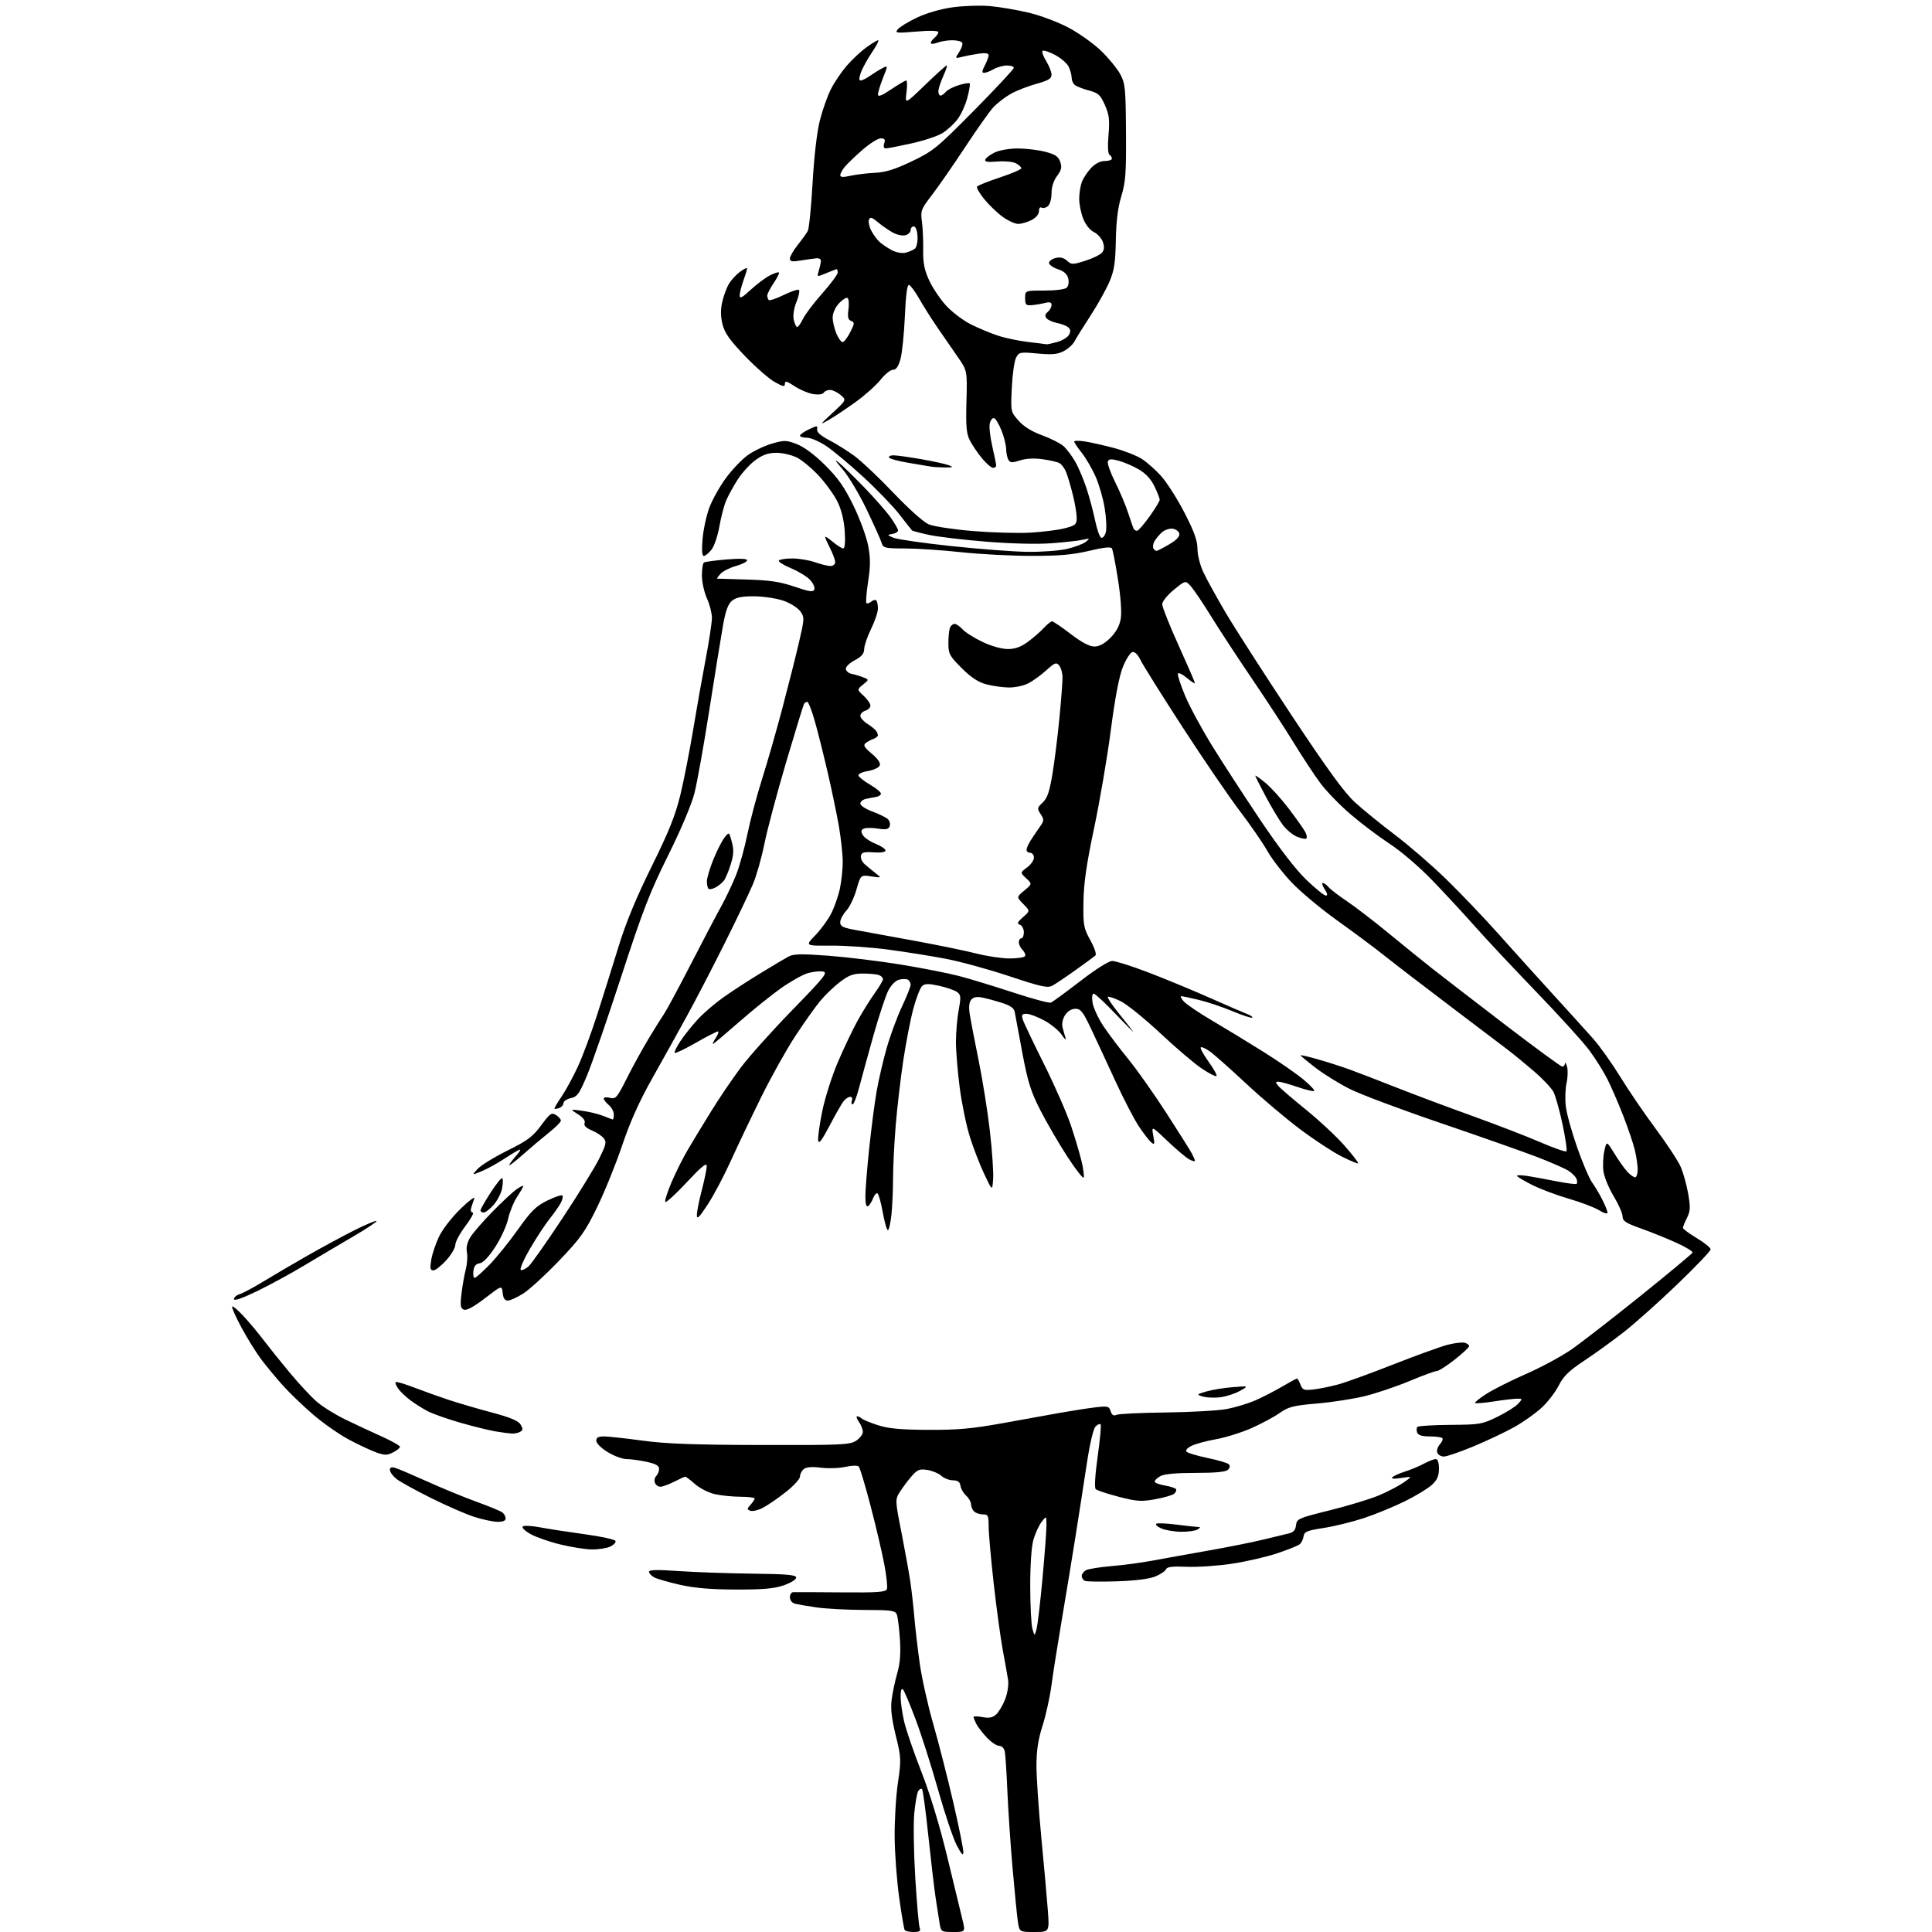 <?xml version="1.0" encoding="UTF-8" standalone="no"?>
<svg 
  version="1.1" 
  xmlns="http://www.w3.org/2000/svg" 
  xmlns:xlink="http://www.w3.org/1999/xlink" 
  xmlns:svg="http://www.w3.org/2000/svg"
  xmlns:rdf="http://www.w3.org/1999/02/22-rdf-syntax-ns#"
  xmlns:cc="http://creativecommons.org/ns#"
  xmlns:dc="http://purl.org/dc/elements/1.1/"
  viewBox="0 0 768 768"
  width="768"
  height="768"
>
<style>svg {background-color: white; }</style>"
<path stroke="none" fill="black" fill-rule="evenodd" d="M363.17,768.00C361.49,768.00 359.89,767.64 359.62,767.20C359.35,766.75 358.37,761.02 357.45,754.45C356.53,747.88 355.71,737.10 355.64,730.50C355.56,723.90 356.14,714.14 356.92,708.80C358.28,699.51 358.25,698.72 356.07,689.84C354.42,683.10 353.98,679.21 354.46,675.54C354.82,672.77 355.82,668.05 356.69,665.05C357.80,661.18 358.10,657.27 357.73,651.55C357.43,647.12 356.88,642.71 356.49,641.75C355.87,640.22 354.26,640.00 343.64,639.98C336.96,639.97 328.35,639.51 324.50,638.96C320.65,638.41 316.71,637.71 315.75,637.41C314.79,637.11 314.00,636.00 314.00,634.93C314.00,633.87 314.56,632.96 315.25,632.92C315.94,632.87 324.49,632.91 334.25,632.99C348.90,633.12 352.10,632.89 352.56,631.70C352.86,630.91 352.40,626.49 351.53,621.88C350.66,617.27 348.21,606.82 346.08,598.66C343.96,590.50 341.83,583.43 341.36,582.96C340.88,582.48 338.53,582.54 336.06,583.10C333.62,583.65 329.22,583.80 326.30,583.43C322.67,582.98 320.51,583.16 319.49,584.01C318.67,584.69 318.00,586.02 318.00,586.97C318.00,587.93 315.41,590.73 312.25,593.21C309.09,595.69 305.00,598.48 303.16,599.43C301.32,600.37 299.12,600.88 298.27,600.55C296.89,600.02 296.90,599.76 298.36,598.15C299.26,597.16 300.00,596.04 300.00,595.67C300.00,595.30 297.41,594.99 294.25,594.98C291.09,594.96 286.51,594.49 284.08,593.93C281.65,593.37 278.15,591.58 276.30,589.96C274.45,588.33 272.70,587.00 272.43,587.00C272.15,587.00 270.16,587.90 268.00,589.00C265.84,590.10 263.37,591.00 262.51,591.00C261.64,591.00 260.67,590.29 260.34,589.43C260.01,588.57 260.24,587.36 260.87,586.73C261.49,586.11 262.00,584.83 262.00,583.88C262.00,582.63 260.64,581.87 256.95,581.08C254.17,580.49 250.60,580.00 249.01,580.00C247.42,580.00 244.09,578.76 241.59,577.25C239.04,575.70 237.05,573.74 237.03,572.75C237.01,571.46 237.80,571.00 240.08,571.00C241.77,571.00 248.64,571.75 255.33,572.66C264.61,573.93 275.81,574.35 302.54,574.41C334.48,574.49 337.82,574.34 340.29,572.73C341.78,571.75 343.00,570.16 343.00,569.20C343.00,568.23 342.30,566.44 341.44,565.22C340.59,564.00 340.27,563.00 340.74,563.00C341.21,563.00 342.03,563.39 342.55,563.88C343.07,564.36 345.96,565.55 348.97,566.53C353.13,567.88 357.94,568.33 368.97,568.39C380.66,568.45 386.43,567.93 398.50,565.75C406.75,564.26 417.10,562.39 421.50,561.60C425.90,560.82 432.04,559.86 435.15,559.48C440.37,558.85 440.85,558.96 441.49,560.97C441.99,562.53 442.65,562.94 443.84,562.42C444.75,562.01 453.60,561.59 463.50,561.48C473.40,561.36 484.29,560.74 487.71,560.10C491.12,559.45 496.30,557.87 499.21,556.59C502.12,555.30 506.88,552.84 509.79,551.12C512.71,549.41 515.30,548.00 515.57,548.00C515.83,548.00 516.46,549.09 516.97,550.41C517.79,552.57 518.34,552.77 522.19,552.33C524.56,552.05 528.98,551.15 532.00,550.32C535.02,549.50 544.92,545.90 554.00,542.33C563.08,538.76 572.73,535.27 575.46,534.57C578.18,533.87 581.22,533.51 582.21,533.76C583.19,534.02 584.00,534.62 584.00,535.10C584.00,535.58 581.41,538.00 578.25,540.48C575.09,542.97 571.90,545.00 571.17,545.00C570.43,545.00 565.59,546.77 560.41,548.94C555.23,551.10 547.28,553.80 542.74,554.93C538.21,556.06 529.61,557.40 523.62,557.91C514.07,558.73 512.25,559.19 508.62,561.73C506.36,563.32 501.27,566.04 497.33,567.77C493.39,569.50 487.09,571.46 483.33,572.13C479.57,572.79 475.21,573.97 473.64,574.75C471.87,575.63 471.13,576.53 471.70,577.10C472.21,577.61 475.98,578.73 480.07,579.58C484.15,580.43 487.93,581.54 488.45,582.06C489.05,582.65 488.94,583.46 488.15,584.25C487.29,585.11 483.22,585.50 475.20,585.50C467.50,585.50 462.73,585.94 461.25,586.79C460.01,587.49 459.00,588.46 459.00,588.95C459.00,589.43 460.80,590.13 462.99,590.50C465.19,590.87 467.21,591.53 467.48,591.97C467.76,592.41 467.42,593.23 466.74,593.80C466.06,594.36 462.66,595.34 459.20,595.97C453.66,596.97 451.90,596.85 444.70,594.99C440.19,593.82 436.08,592.46 435.57,591.96C435.00,591.40 435.31,586.35 436.35,578.89C437.29,572.20 437.81,566.48 437.51,566.17C437.20,565.87 436.29,566.28 435.49,567.08C434.61,567.96 433.21,573.94 431.99,582.02C430.87,589.44 428.81,602.70 427.41,611.50C426.01,620.30 423.57,635.15 421.98,644.50C420.39,653.85 418.59,665.30 417.97,669.95C417.35,674.59 415.77,681.79 414.44,685.95C412.69,691.41 412.02,695.81 412.01,701.85C412.01,706.44 412.87,719.26 413.93,730.35C415.00,741.43 416.16,754.44 416.52,759.25C417.18,768.00 417.18,768.00 411.20,768.00C405.23,768.00 405.23,768.00 404.60,763.75C404.26,761.41 403.32,751.88 402.51,742.57C401.70,733.26 400.77,719.54 400.45,712.07C400.14,704.61 399.67,697.49 399.42,696.25C399.15,694.93 398.23,694.00 397.18,694.00C396.20,694.00 394.01,692.54 392.32,690.75C390.62,688.96 388.74,686.52 388.12,685.32C387.50,684.11 387.00,682.86 387.00,682.52C387.00,682.18 388.59,682.21 390.54,682.57C393.19,683.07 394.57,682.80 396.00,681.50C397.06,680.54 398.67,677.81 399.58,675.43C400.52,672.98 401.01,669.67 400.73,667.80C400.45,665.99 399.51,660.67 398.63,656.00C397.76,651.33 396.13,639.41 395.02,629.53C393.91,619.64 393.00,609.41 393.00,606.78C393.00,602.46 392.78,602.00 390.70,602.00C389.44,602.00 387.86,601.46 387.20,600.80C386.54,600.14 386.00,598.86 386.00,597.95C386.00,597.05 385.13,595.52 384.06,594.55C382.99,593.58 381.97,591.83 381.81,590.65C381.58,589.07 380.78,588.49 378.80,588.45C377.32,588.43 375.24,587.62 374.18,586.66C373.12,585.70 370.64,584.65 368.68,584.34C365.63,583.84 364.74,584.17 362.55,586.63C361.15,588.21 359.05,590.99 357.88,592.80C355.77,596.10 355.77,596.10 358.37,609.30C359.79,616.56 361.39,625.42 361.91,629.00C362.43,632.58 363.13,638.88 363.48,643.00C363.82,647.12 364.78,655.30 365.60,661.17C366.42,667.04 368.83,677.84 370.94,685.17C373.05,692.50 376.63,706.49 378.89,716.25C381.15,726.02 382.98,735.02 382.95,736.25C382.92,737.92 382.23,737.21 380.30,733.50C378.87,730.75 375.54,720.85 372.91,711.50C370.27,702.15 366.26,689.55 363.98,683.50C361.71,677.45 359.43,672.07 358.93,671.55C358.35,670.96 358.01,672.11 358.01,674.55C358.02,676.72 358.67,681.20 359.45,684.50C360.23,687.80 363.34,696.83 366.36,704.57C369.78,713.33 373.62,725.99 376.53,738.07C379.10,748.76 381.79,759.86 382.51,762.75C383.81,768.00 383.81,768.00 378.95,768.00C374.25,768.00 374.07,767.90 373.54,764.75C373.24,762.96 372.52,758.38 371.95,754.56C371.37,750.74 370.06,739.56 369.02,729.71C367.99,719.87 366.87,711.53 366.52,711.19C366.17,710.84 365.50,711.20 365.01,711.98C364.53,712.76 363.82,716.77 363.43,720.88C363.05,724.99 363.23,736.54 363.84,746.53C364.45,756.53 365.24,765.46 365.58,766.36C366.08,767.66 365.58,768.00 363.17,768.00zM412.06,647.50C412.49,645.85 413.55,636.77 414.42,627.32C415.29,617.88 415.99,608.43 415.98,606.32C415.96,602.50 415.96,602.50 414.04,604.99C412.99,606.37 411.54,609.52 410.82,611.99C410.02,614.76 409.52,621.92 409.53,630.50C409.54,638.20 409.93,645.85 410.41,647.50C411.27,650.50 411.27,650.50 412.06,647.50zM292.50,631.87C282.62,631.84 276.09,631.29 270.30,629.98C265.80,628.96 261.18,627.63 260.05,627.03C258.92,626.42 258.00,625.43 258.00,624.81C258.00,624.00 261.27,623.92 269.75,624.52C276.21,624.97 289.38,625.44 299.00,625.55C313.05,625.72 316.50,626.03 316.50,627.13C316.50,627.88 314.25,629.27 311.50,630.21C307.69,631.51 303.16,631.90 292.50,631.87zM444.03,628.60C437.69,628.81 431.94,628.73 431.25,628.41C430.56,628.09 430.00,627.21 430.00,626.45C430.00,625.69 430.79,624.66 431.75,624.16C432.71,623.66 437.30,622.93 441.95,622.54C446.59,622.15 453.79,621.19 457.95,620.41C462.10,619.63 472.02,617.85 480.00,616.44C487.98,615.04 497.88,613.07 502.00,612.05C506.12,611.04 510.71,609.94 512.18,609.60C514.16,609.16 514.95,608.28 515.18,606.31C515.49,603.74 516.08,603.48 528.67,600.36C535.92,598.56 544.67,595.90 548.11,594.45C551.56,593.00 555.98,590.70 557.94,589.33C561.50,586.84 561.50,586.84 557.00,587.52C554.05,587.97 552.84,587.87 553.50,587.22C554.05,586.68 556.30,585.67 558.50,584.97C560.70,584.28 564.07,582.87 565.99,581.85C567.90,580.83 570.04,580.00 570.74,580.00C571.53,580.00 572.00,581.41 572.00,583.81C572.00,586.68 571.32,588.27 569.25,590.21C567.74,591.63 562.90,594.58 558.50,596.76C554.10,598.93 546.76,601.95 542.18,603.46C537.61,604.97 530.41,606.74 526.18,607.39C519.55,608.42 518.46,608.87 518.19,610.72C518.02,611.89 517.34,613.31 516.67,613.86C516.01,614.41 511.98,616.03 507.72,617.46C503.47,618.89 495.37,620.75 489.74,621.60C484.11,622.46 476.02,623.00 471.76,622.82C466.08,622.58 463.89,622.83 463.53,623.79C463.25,624.50 461.35,625.79 459.30,626.65C456.91,627.65 451.41,628.35 444.03,628.60zM235.20,615.93C232.62,615.89 226.96,614.98 222.62,613.92C218.29,612.86 213.00,611.00 210.86,609.80C208.73,608.60 207.35,607.25 207.79,606.81C208.24,606.36 211.28,606.50 214.55,607.12C217.82,607.74 225.86,608.98 232.42,609.88C238.97,610.77 244.50,611.98 244.69,612.58C244.89,613.17 243.89,614.18 242.48,614.83C241.06,615.47 237.79,615.97 235.20,615.93zM469.50,608.90C466.75,608.87 463.20,608.26 461.61,607.56C460.02,606.86 459.14,606.03 459.65,605.71C460.16,605.40 463.71,605.55 467.54,606.04C471.37,606.53 475.18,606.96 476.00,606.98C477.33,607.03 477.33,607.14 476.00,608.00C475.18,608.53 472.25,608.94 469.50,608.90zM197.75,604.95C195.96,604.92 191.83,604.04 188.57,603.00C185.30,601.96 177.59,598.59 171.41,595.52C165.24,592.45 159.02,589.02 157.60,587.90C156.17,586.77 155.00,585.18 155.00,584.36C155.00,583.27 155.61,583.05 157.25,583.56C158.49,583.94 164.22,586.39 170.00,588.99C175.78,591.60 184.55,595.21 189.50,597.00C194.45,598.79 199.06,600.70 199.75,601.25C200.44,601.80 201.00,602.86 201.00,603.62C201.00,604.52 199.87,604.98 197.75,604.95zM156.25,577.35C153.94,578.52 152.90,578.53 149.74,577.42C147.67,576.69 142.84,574.45 139.01,572.43C135.17,570.42 128.77,565.98 124.77,562.57C120.77,559.15 115.30,553.92 112.61,550.93C109.92,547.94 106.02,543.25 103.94,540.50C101.86,537.75 98.28,531.99 95.97,527.70C93.66,523.41 92.01,519.66 92.29,519.37C92.58,519.08 94.67,520.86 96.93,523.31C99.20,525.77 102.70,529.97 104.72,532.64C106.75,535.31 111.43,541.16 115.15,545.63C118.86,550.10 123.76,555.35 126.04,557.30C128.33,559.26 133.41,562.41 137.35,564.31C141.28,566.21 147.76,569.24 151.75,571.03C155.74,572.83 159.00,574.67 159.00,575.12C159.00,575.58 157.76,576.58 156.25,577.35zM573.97,579.00C572.85,579.00 571.67,578.31 571.35,577.46C571.02,576.62 571.49,575.12 572.38,574.13C573.27,573.14 573.70,572.04 573.34,571.67C572.97,571.30 570.70,571.00 568.30,571.00C565.29,571.00 563.75,570.52 563.35,569.46C563.02,568.61 563.07,567.60 563.46,567.21C563.85,566.82 569.73,566.46 576.54,566.41C588.29,566.32 589.23,566.16 595.28,563.18C598.78,561.46 602.47,559.14 603.48,558.02C605.26,556.05 605.26,556.00 603.10,556.00C601.88,556.00 597.72,556.49 593.86,557.09C590.00,557.69 586.64,557.97 586.38,557.72C586.13,557.46 588.16,555.83 590.88,554.08C593.61,552.33 600.72,548.75 606.69,546.14C612.65,543.52 620.74,539.16 624.66,536.44C628.58,533.72 640.94,524.13 652.14,515.13C663.34,506.12 672.64,498.38 672.82,497.92C673.00,497.46 670.07,495.69 666.32,493.99C662.57,492.29 656.24,489.73 652.25,488.32C646.26,486.19 645.00,485.36 645.00,483.56C645.00,482.36 643.40,478.73 641.45,475.49C639.50,472.25 637.67,467.78 637.38,465.55C637.10,463.32 637.26,459.70 637.75,457.50C638.65,453.50 638.65,453.50 641.72,458.50C643.40,461.25 645.72,464.51 646.86,465.75C648.00,466.99 649.39,468.00 649.96,468.00C650.53,468.00 651.00,466.62 651.00,464.94C651.00,463.26 650.50,459.77 649.88,457.19C649.27,454.61 647.18,448.45 645.25,443.50C643.32,438.55 640.49,432.02 638.98,429.00C637.46,425.98 634.21,420.80 631.76,417.50C629.31,414.20 619.92,403.85 610.90,394.50C601.88,385.15 590.91,373.45 586.53,368.50C582.15,363.55 574.50,355.28 569.53,350.12C564.38,344.76 557.07,338.48 552.50,335.49C548.10,332.61 541.02,327.26 536.78,323.62C532.53,319.97 527.14,314.40 524.81,311.24C522.47,308.08 517.76,300.93 514.33,295.34C510.91,289.75 503.42,278.27 497.70,269.84C491.97,261.40 484.71,250.31 481.55,245.20C478.40,240.08 474.80,234.71 473.55,233.26C471.29,230.63 471.29,230.63 466.64,234.44C463.97,236.63 462.00,239.08 462.00,240.22C462.00,241.30 464.93,248.65 468.50,256.54C472.07,264.43 475.00,271.18 475.00,271.53C475.00,271.89 473.55,270.96 471.79,269.48C470.02,267.99 468.42,267.24 468.23,267.81C468.04,268.39 469.32,272.32 471.09,276.55C472.85,280.78 477.71,289.78 481.89,296.55C486.08,303.32 494.74,316.65 501.14,326.18C508.60,337.27 515.13,345.75 519.31,349.75C522.89,353.19 526.37,356.00 527.03,356.00C527.85,356.00 527.71,355.20 526.59,353.50C525.69,352.12 525.36,351.00 525.85,351.00C526.35,351.00 527.35,351.72 528.09,352.61C528.82,353.49 532.14,356.04 535.46,358.27C538.78,360.51 546.23,366.23 552.00,370.98C557.77,375.74 565.65,382.11 569.50,385.14C573.35,388.16 586.30,398.15 598.28,407.32C610.26,416.49 620.50,424.00 621.03,424.00C621.56,424.00 622.04,423.44 622.10,422.75C622.15,422.06 622.52,422.62 622.92,424.00C623.31,425.38 623.23,428.30 622.73,430.50C622.24,432.70 622.09,436.84 622.42,439.71C622.74,442.57 624.79,449.98 626.97,456.17C629.15,462.36 631.79,468.58 632.84,469.99C633.88,471.41 635.70,474.44 636.87,476.74C638.04,479.04 639.00,481.42 639.00,482.04C639.00,482.68 637.56,482.27 635.65,481.09C633.81,479.95 628.39,477.89 623.60,476.50C618.82,475.12 612.23,472.63 608.95,470.98C605.68,469.32 603.00,467.71 603.00,467.40C603.00,467.08 604.91,467.12 607.25,467.48C609.59,467.85 614.82,468.80 618.88,469.61C622.94,470.41 626.48,470.85 626.75,470.58C627.03,470.31 626.99,469.42 626.68,468.60C626.36,467.78 624.94,466.35 623.51,465.41C622.08,464.48 616.32,461.96 610.70,459.81C605.09,457.67 587.90,451.62 572.50,446.37C557.10,441.13 541.01,435.10 536.75,432.97C532.48,430.85 526.30,427.04 523.00,424.50C519.70,421.96 517.00,419.72 517.00,419.51C517.00,419.31 520.04,420.00 523.75,421.06C527.46,422.11 533.20,423.95 536.50,425.15C539.80,426.34 548.12,429.55 555.00,432.27C561.88,434.99 575.38,440.05 585.00,443.51C594.62,446.97 606.90,451.71 612.28,454.04C617.66,456.37 622.34,458.00 622.67,457.66C623.01,457.32 622.32,452.51 621.14,446.97C619.96,441.42 618.33,435.61 617.53,434.06C616.72,432.50 613.24,428.81 609.78,425.85C606.33,422.89 601.70,419.09 599.50,417.41C597.30,415.72 586.95,407.87 576.50,399.98C566.05,392.08 554.35,383.10 550.50,380.02C546.65,376.94 538.16,370.62 531.64,365.96C525.12,361.31 516.91,354.45 513.39,350.73C509.87,347.00 505.54,341.38 503.77,338.23C502.00,335.08 497.05,327.90 492.77,322.28C488.50,316.66 478.25,301.65 470.00,288.93C461.75,276.21 454.26,264.25 453.36,262.35C452.36,260.25 451.12,259.02 450.17,259.20C449.32,259.37 447.61,262.03 446.37,265.11C444.87,268.83 443.26,277.30 441.57,290.22C440.18,300.94 437.19,318.44 434.94,329.11C431.89,343.54 430.80,351.06 430.69,358.50C430.55,367.80 430.74,368.87 433.44,373.78C435.15,376.88 435.97,379.38 435.42,379.86C434.92,380.30 431.35,382.91 427.49,385.67C423.64,388.42 419.50,391.20 418.29,391.84C416.45,392.83 413.76,392.23 401.30,388.08C393.16,385.37 381.77,382.24 376.00,381.14C370.23,380.03 359.88,378.38 353.00,377.47C346.12,376.56 335.89,375.86 330.26,375.90C320.01,375.99 320.01,375.99 324.10,371.78C326.35,369.46 329.21,365.53 330.47,363.03C331.72,360.54 333.26,356.12 333.88,353.20C334.49,350.29 335.00,345.51 335.00,342.58C335.00,339.66 334.31,333.27 333.46,328.38C332.61,323.50 330.56,313.65 328.89,306.50C327.23,299.35 324.93,290.24 323.78,286.25C322.63,282.26 321.34,279.00 320.90,279.00C320.47,279.00 319.90,279.36 319.62,279.80C319.35,280.24 316.15,290.66 312.51,302.96C308.87,315.26 304.99,329.83 303.88,335.34C302.78,340.85 300.73,348.09 299.32,351.43C297.92,354.77 292.96,365.15 288.30,374.50C283.64,383.85 276.88,396.90 273.27,403.50C269.66,410.10 263.37,421.41 259.30,428.62C254.17,437.72 250.51,445.86 247.39,455.12C244.92,462.48 240.44,473.55 237.44,479.73C232.64,489.62 230.83,492.17 222.25,501.14C216.89,506.74 210.50,512.60 208.05,514.16C205.61,515.72 202.83,517.00 201.87,517.00C200.66,517.00 200.03,516.06 199.81,513.95C199.50,510.90 199.50,510.90 192.78,516.07C188.36,519.47 185.50,521.02 184.42,520.61C183.04,520.08 182.88,519.05 183.45,514.24C183.83,511.08 184.59,506.73 185.16,504.57C185.72,502.40 185.92,499.36 185.61,497.80C185.24,495.96 185.70,493.89 186.94,491.86C187.98,490.14 191.91,485.60 195.66,481.77C199.41,477.94 203.72,473.91 205.24,472.83C206.76,471.75 208.00,471.13 208.00,471.45C208.00,471.78 206.90,473.72 205.55,475.77C204.20,477.82 202.60,481.75 201.99,484.50C201.39,487.25 199.08,492.29 196.87,495.69C194.29,499.65 192.06,501.99 190.67,502.19C189.14,502.41 188.41,503.31 188.18,505.25C188.01,506.76 188.23,507.99 188.68,507.99C189.13,507.98 191.79,505.61 194.60,502.74C197.40,499.86 202.50,493.54 205.93,488.70C211.15,481.34 213.06,479.46 217.56,477.25C220.52,475.80 223.22,474.88 223.55,475.22C223.89,475.55 223.61,476.88 222.93,478.16C222.25,479.45 220.24,482.30 218.48,484.50C216.71,486.70 213.18,492.10 210.62,496.50C208.05,500.92 206.46,504.65 207.05,504.85C207.64,505.05 209.02,504.38 210.13,503.38C211.24,502.38 217.30,493.77 223.60,484.24C229.90,474.72 236.47,464.05 238.21,460.53C240.99,454.88 241.19,453.94 239.93,452.41C239.14,451.47 237.00,450.06 235.16,449.30C232.91,448.35 232.01,447.42 232.39,446.42C232.75,445.48 231.79,444.21 229.73,442.92C226.50,440.89 226.50,440.89 231.50,441.57C234.25,441.94 238.02,442.87 239.87,443.62C241.73,444.38 243.41,445.00 243.62,445.00C243.83,445.00 244.00,444.10 244.00,442.99C244.00,441.88 243.10,440.21 242.00,439.27C240.90,438.33 240.00,437.16 240.00,436.67C240.00,436.18 241.12,436.06 242.48,436.41C244.77,436.98 245.29,436.38 249.11,428.76C251.38,424.22 255.28,417.12 257.76,413.00C260.24,408.88 263.05,404.38 264.01,403.00C264.96,401.62 269.68,392.85 274.50,383.50C279.31,374.15 284.79,363.72 286.67,360.32C288.55,356.92 291.22,351.30 292.60,347.82C293.97,344.34 296.00,337.07 297.09,331.66C298.19,326.24 300.82,316.34 302.94,309.66C305.06,302.97 308.69,290.30 311.01,281.50C313.34,272.70 316.29,261.00 317.57,255.50C319.82,245.85 319.84,245.41 318.12,243.00C317.14,241.62 314.12,239.73 311.42,238.79C308.71,237.86 303.51,237.07 299.86,237.04C294.95,237.01 292.65,237.46 291.04,238.77C289.43,240.07 288.47,242.65 287.42,248.52C286.64,252.91 284.19,268.04 281.98,282.15C279.78,296.26 277.10,311.22 276.03,315.39C274.89,319.86 270.58,330.03 265.57,340.09C258.37,354.55 255.49,361.99 246.98,388.11C241.44,405.11 235.32,422.81 233.38,427.44C230.31,434.79 229.48,435.96 226.93,436.52C225.32,436.87 224.00,437.75 224.00,438.47C224.00,439.19 223.26,440.07 222.36,440.42C221.45,440.76 220.58,440.91 220.42,440.75C220.25,440.59 221.50,438.44 223.18,435.98C224.87,433.51 227.81,428.12 229.71,424.00C231.62,419.88 235.12,410.43 237.50,403.00C239.88,395.57 243.69,383.43 245.97,376.00C248.80,366.79 252.94,356.78 259.01,344.50C265.90,330.55 268.48,324.13 270.45,316.00C271.85,310.23 274.14,298.54 275.55,290.01C276.96,281.48 279.22,268.76 280.56,261.74C281.90,254.73 283.00,247.46 283.00,245.60C283.00,243.74 282.11,240.26 281.02,237.86C279.93,235.46 279.03,231.39 279.02,228.81C279.01,226.23 279.38,223.88 279.85,223.60C280.31,223.31 284.36,222.77 288.85,222.39C294.14,221.95 297.00,222.07 297.00,222.73C297.00,223.28 295.00,224.30 292.55,224.99C290.10,225.67 287.33,227.08 286.40,228.12C285.46,229.15 284.87,230.01 285.10,230.02C285.32,230.04 290.68,230.20 297.00,230.38C306.01,230.64 310.09,231.26 315.84,233.21C321.85,235.26 323.27,235.45 323.71,234.30C324.01,233.53 323.23,231.81 321.99,230.49C320.74,229.16 317.33,227.08 314.41,225.87C311.48,224.66 309.32,223.29 309.60,222.83C309.89,222.38 312.28,222.00 314.93,222.00C317.58,222.00 321.66,222.68 324.00,223.50C326.34,224.33 329.09,225.00 330.13,225.00C331.16,225.00 332.00,224.31 332.00,223.46C332.00,222.61 331.10,220.16 330.00,218.00C328.90,215.84 328.00,213.80 328.00,213.45C328.00,213.11 329.38,213.99 331.08,215.41C332.77,216.83 334.62,218.00 335.19,218.00C335.84,218.00 336.07,215.52 335.80,211.25C335.52,206.98 334.51,202.73 333.03,199.67C331.75,197.01 328.45,192.37 325.70,189.36C322.95,186.35 318.98,183.01 316.89,181.94C314.79,180.87 311.10,180.00 308.69,180.00C305.44,180.00 303.27,180.75 300.34,182.87C298.16,184.45 294.96,187.94 293.24,190.63C291.51,193.32 289.43,197.13 288.61,199.09C287.79,201.05 286.60,205.65 285.96,209.32C285.32,212.99 283.91,217.12 282.83,218.49C281.74,219.87 280.37,221.00 279.78,221.00C279.07,221.00 278.90,218.74 279.28,214.25C279.59,210.54 280.81,204.92 281.98,201.77C283.16,198.63 286.12,193.35 288.55,190.04C290.98,186.74 294.86,182.66 297.17,180.99C299.48,179.32 303.81,177.24 306.78,176.37C311.79,174.92 312.53,174.93 316.74,176.54C319.60,177.63 323.78,180.74 327.97,184.89C333.14,190.02 335.67,193.63 339.26,201.00C341.81,206.22 344.43,213.37 345.10,216.87C346.05,221.87 346.05,224.97 345.09,231.22C344.42,235.61 344.11,239.44 344.41,239.74C344.71,240.04 345.57,239.77 346.32,239.15C347.07,238.53 347.98,238.31 348.34,238.68C348.70,239.04 349.00,240.50 348.99,241.92C348.98,243.34 347.76,246.97 346.27,250.00C344.78,253.03 343.55,256.62 343.53,257.99C343.51,259.84 342.52,261.01 339.73,262.49C337.55,263.65 336.08,265.13 336.24,265.99C336.40,266.81 337.42,267.65 338.51,267.86C339.61,268.07 341.62,268.67 343.00,269.20C345.50,270.16 345.50,270.16 343.07,272.13C340.64,274.11 340.64,274.11 343.32,276.60C344.79,277.96 346.00,279.71 346.00,280.47C346.00,281.24 345.10,282.15 344.00,282.50C342.90,282.85 342.00,283.77 342.00,284.54C342.00,285.32 343.24,286.74 344.75,287.70C346.26,288.67 347.83,289.91 348.23,290.48C348.64,291.04 348.98,291.85 348.98,292.28C348.99,292.71 348.21,293.34 347.25,293.69C346.29,294.03 344.89,294.79 344.14,295.37C343.04,296.22 343.52,297.06 346.54,299.60C348.96,301.62 350.10,303.30 349.72,304.28C349.40,305.12 347.28,306.11 345.02,306.50C342.63,306.90 341.06,307.67 341.28,308.33C341.48,308.95 343.59,310.59 345.96,311.98C348.33,313.37 350.24,314.95 350.19,315.50C350.14,316.05 349.29,316.63 348.30,316.79C347.31,316.95 345.49,317.29 344.25,317.56C343.01,317.82 342.00,318.67 342.00,319.44C342.00,320.21 344.14,321.62 346.75,322.58C349.36,323.54 352.12,324.89 352.89,325.58C353.65,326.28 354.00,327.56 353.66,328.44C353.18,329.69 352.19,329.89 349.06,329.39C346.87,329.04 344.36,329.03 343.50,329.36C342.28,329.83 342.15,330.41 342.93,331.86C343.49,332.91 345.75,334.48 347.97,335.37C350.19,336.26 352.00,337.47 352.00,338.07C352.00,338.75 350.22,339.04 347.28,338.83C343.48,338.57 342.49,338.83 342.22,340.19C342.03,341.12 342.69,342.60 343.69,343.49C344.68,344.38 346.62,345.98 348.00,347.05C350.50,349.00 350.50,349.00 346.31,348.38C342.12,347.76 342.12,347.76 340.45,353.63C339.53,356.86 337.70,360.65 336.39,362.05C335.08,363.46 334.00,365.51 334.00,366.60C334.00,368.26 335.05,368.78 340.25,369.72C343.69,370.34 354.15,372.25 363.50,373.97C372.85,375.69 383.95,377.97 388.17,379.05C392.38,380.12 398.32,381.00 401.36,381.00C404.40,381.00 407.14,380.59 407.45,380.08C407.76,379.57 407.34,378.48 406.51,377.65C405.68,376.82 405.00,375.44 405.00,374.57C405.00,373.71 405.45,373.00 406.00,373.00C406.55,373.00 407.00,371.92 407.00,370.61C407.00,369.29 406.30,367.94 405.44,367.61C404.16,367.13 404.40,366.56 406.69,364.56C409.50,362.11 409.50,362.11 406.78,359.36C404.05,356.60 404.05,356.60 407.19,353.99C410.32,351.37 410.32,351.37 407.91,349.12C405.50,346.86 405.50,346.86 408.25,344.85C409.76,343.74 411.00,341.97 411.00,340.92C411.00,339.86 410.32,339.00 409.50,339.00C408.68,339.00 408.03,338.44 408.07,337.75C408.11,337.06 408.90,335.33 409.82,333.90C410.75,332.47 412.34,330.11 413.37,328.65C415.08,326.22 415.10,325.81 413.67,323.62C412.21,321.39 412.26,321.10 414.48,319.02C416.33,317.28 417.19,314.76 418.37,307.64C419.20,302.62 420.44,292.65 421.13,285.50C421.82,278.35 422.38,271.07 422.37,269.32C422.36,267.57 421.77,265.43 421.05,264.56C419.90,263.17 419.32,263.38 415.93,266.44C413.84,268.34 410.63,270.67 408.81,271.62C406.99,272.57 403.48,273.32 401.00,273.29C398.52,273.25 394.48,272.68 392.00,272.01C388.82,271.15 385.95,269.25 382.25,265.55C377.45,260.75 377.00,259.91 377.00,255.73C377.00,253.22 377.27,250.45 377.61,249.58C377.94,248.71 378.77,248.00 379.45,248.00C380.13,248.00 381.55,248.96 382.60,250.14C383.64,251.32 387.20,253.57 390.50,255.14C394.07,256.84 398.16,258.00 400.60,258.00C403.54,258.00 405.80,257.19 408.60,255.14C410.74,253.56 413.59,251.09 414.92,249.64C416.26,248.19 417.74,247.00 418.21,247.00C418.68,247.00 422.01,249.25 425.60,252.00C429.98,255.36 433.07,257.00 435.03,257.00C437.00,257.00 439.03,255.90 441.37,253.57C443.69,251.25 445.03,248.78 445.51,245.97C445.94,243.41 445.52,237.42 444.42,230.42C443.44,224.15 442.35,218.56 441.99,217.99C441.56,217.29 438.56,217.62 432.92,218.97C426.46,220.52 421.13,220.98 410.00,220.97C402.02,220.97 389.43,220.30 382.00,219.50C374.57,218.70 364.59,218.03 359.82,218.02C351.69,218.00 351.09,217.86 350.44,215.75C350.07,214.51 347.38,208.55 344.49,202.50C341.59,196.45 337.28,189.25 334.91,186.50C331.88,182.99 331.47,182.23 333.55,183.97C335.17,185.33 339.77,189.83 343.77,193.97C347.77,198.11 352.38,203.38 354.02,205.68C355.66,207.98 357.00,210.31 357.00,210.86C357.00,211.41 355.99,212.04 354.75,212.25C352.57,212.63 352.58,212.68 355.20,213.78C356.68,214.40 367.03,215.89 378.20,217.08C389.36,218.27 403.00,219.31 408.50,219.37C414.00,219.44 421.03,218.92 424.12,218.21C427.21,217.49 430.58,216.23 431.62,215.39C433.38,213.96 433.31,213.91 430.50,214.55C428.85,214.93 423.23,215.56 418.00,215.95C412.25,216.38 401.99,216.13 392.00,215.32C382.93,214.59 372.66,213.37 369.20,212.61C365.73,211.85 362.73,211.06 362.54,210.86C362.34,210.66 360.11,207.82 357.57,204.54C355.03,201.27 348.58,194.57 343.25,189.67C337.91,184.76 331.29,179.23 328.54,177.37C325.78,175.52 322.28,174.00 320.76,174.00C319.24,174.00 318.00,173.63 318.00,173.19C318.00,172.74 319.60,171.61 321.55,170.68C324.82,169.12 325.07,169.12 324.80,170.64C324.60,171.75 326.17,173.16 329.59,174.95C332.40,176.41 336.95,179.26 339.71,181.29C342.48,183.32 349.45,189.92 355.21,195.97C361.29,202.35 367.16,207.59 369.22,208.45C371.17,209.26 379.00,210.45 386.63,211.09C394.26,211.72 404.55,212.01 409.50,211.74C414.45,211.46 420.64,210.68 423.25,210.00C427.58,208.87 428.00,208.50 428.00,205.78C428.00,204.13 427.31,200.02 426.46,196.64C425.61,193.26 424.43,189.25 423.82,187.71C423.22,186.18 422.00,184.54 421.11,184.08C420.23,183.61 417.15,182.91 414.28,182.53C411.01,182.08 407.71,182.27 405.42,183.03C402.43,184.01 401.60,183.98 400.90,182.87C400.42,182.12 400.00,180.15 399.96,178.50C399.92,176.85 399.08,173.50 398.08,171.05C397.09,168.60 395.78,166.43 395.18,166.23C394.57,166.02 393.80,166.93 393.47,168.25C393.14,169.57 393.58,173.68 394.44,177.38C395.30,181.09 396.00,184.55 396.00,185.06C396.00,185.58 395.44,185.99 394.75,185.98C394.06,185.97 392.11,184.28 390.40,182.23C388.70,180.18 386.53,177.00 385.58,175.16C384.16,172.41 383.91,169.66 384.18,159.58C384.50,147.34 384.50,147.34 380.74,141.92C378.67,138.94 375.07,133.73 372.74,130.34C370.41,126.96 367.15,121.81 365.50,118.91C363.85,116.00 362.00,113.47 361.38,113.27C360.62,113.03 360.09,116.98 359.70,125.71C359.39,132.75 358.60,140.41 357.95,142.75C357.11,145.73 356.22,147.00 354.96,147.00C353.98,147.00 351.76,148.78 350.04,150.95C348.31,153.13 343.89,157.09 340.20,159.75C336.52,162.41 331.70,165.62 329.50,166.89C325.65,169.10 325.70,169.00 331.00,164.09C336.50,158.99 336.50,158.99 334.14,157.00C332.84,155.90 330.95,155.00 329.95,155.00C328.94,155.00 327.81,155.50 327.43,156.11C327.02,156.77 325.33,156.99 323.23,156.65C321.30,156.34 317.98,154.93 315.86,153.53C312.76,151.47 312.00,151.28 312.00,152.55C312.00,153.87 311.33,153.75 307.92,151.83C305.67,150.57 300.34,145.91 296.08,141.47C290.10,135.23 288.08,132.39 287.22,128.95C286.44,125.86 286.40,123.14 287.09,120.08C287.64,117.65 288.82,114.41 289.73,112.88C290.63,111.35 292.64,109.17 294.19,108.02C295.73,106.88 296.99,106.29 296.98,106.72C296.98,107.15 296.32,109.30 295.53,111.50C294.74,113.70 294.07,116.34 294.04,117.38C294.01,118.87 294.90,118.43 298.39,115.21C300.80,112.99 304.21,110.42 305.98,109.51C307.74,108.60 309.39,108.06 309.64,108.31C309.89,108.56 308.95,110.46 307.55,112.52C306.15,114.59 305.00,116.82 305.00,117.47C305.00,118.13 305.27,118.94 305.60,119.27C305.94,119.60 308.62,118.69 311.58,117.24C314.53,115.80 317.24,114.90 317.60,115.26C317.96,115.62 317.50,117.80 316.58,120.10C315.56,122.63 315.15,125.41 315.53,127.14C315.88,128.71 316.49,130.00 316.89,130.00C317.30,130.00 318.34,128.54 319.20,126.75C320.06,124.96 323.52,120.40 326.88,116.60C330.25,112.81 333.00,109.10 333.00,108.35C333.00,107.61 332.83,107.00 332.62,107.00C332.41,107.00 330.55,107.71 328.49,108.57C324.73,110.14 324.73,110.14 325.43,107.82C325.81,106.54 326.21,104.83 326.31,104.00C326.43,103.06 325.76,102.57 324.50,102.68C323.40,102.78 320.59,103.18 318.25,103.56C314.83,104.13 314.00,103.97 314.00,102.77C314.00,101.95 315.39,99.53 317.09,97.39C318.80,95.25 320.60,92.73 321.11,91.80C321.61,90.86 322.47,82.26 323.02,72.68C323.64,61.88 324.75,52.40 325.94,47.73C327.00,43.58 328.98,38.01 330.35,35.35C331.71,32.68 334.52,28.53 336.60,26.12C338.68,23.71 342.16,20.45 344.34,18.87C346.52,17.29 348.65,16.00 349.08,16.00C349.51,16.00 348.38,18.21 346.56,20.91C344.75,23.61 342.78,27.21 342.18,28.91C341.44,31.03 341.43,32.00 342.15,32.00C342.72,32.00 344.39,31.16 345.85,30.14C347.31,29.12 349.51,27.75 350.75,27.11C353.00,25.93 353.00,25.93 351.00,31.00C349.90,33.79 349.00,36.74 349.00,37.56C349.00,38.62 350.51,38.04 354.24,35.53C357.12,33.59 359.81,32.00 360.22,32.00C360.63,32.00 360.68,34.14 360.34,36.75C359.72,41.50 359.72,41.50 367.75,33.75C372.16,29.49 376.03,26.00 376.34,26.00C376.65,26.00 376.03,27.91 374.97,30.25C373.91,32.59 373.03,35.29 373.02,36.25C373.01,37.21 373.39,38.00 373.88,38.00C374.36,38.00 375.31,37.33 376.00,36.50C376.68,35.68 378.99,34.49 381.13,33.84C383.26,33.20 385.22,32.89 385.47,33.14C385.72,33.39 385.30,35.96 384.54,38.85C383.78,41.75 382.00,45.62 380.60,47.46C379.19,49.30 376.50,51.76 374.62,52.93C372.73,54.09 367.21,55.93 362.35,57.00C357.48,58.08 352.91,58.97 352.18,58.98C351.32,58.99 351.08,58.31 351.50,57.00C351.99,55.45 351.68,55.00 350.10,55.00C348.98,55.00 345.69,57.08 342.78,59.62C339.88,62.16 336.72,65.20 335.77,66.37C334.82,67.54 334.03,69.01 334.02,69.64C334.01,70.46 335.14,70.53 338.02,69.88C340.24,69.39 344.62,68.85 347.77,68.70C352.07,68.48 355.75,67.34 362.50,64.11C370.93,60.08 372.49,58.81 387.25,43.87C395.91,35.10 403.00,27.50 403.00,26.97C403.00,26.43 401.76,26.02 400.25,26.04C398.74,26.05 396.38,26.71 395.00,27.50C393.62,28.29 391.93,28.95 391.22,28.96C390.25,28.99 390.31,28.31 391.47,26.05C392.31,24.43 393.00,22.58 393.00,21.94C393.00,21.18 391.72,20.97 389.25,21.31C387.19,21.60 384.16,22.17 382.53,22.58C379.56,23.32 379.56,23.32 381.32,20.63C382.29,19.15 382.81,17.51 382.48,16.97C382.15,16.44 380.36,16.00 378.51,16.00C376.65,16.00 373.98,16.44 372.57,16.98C371.15,17.51 370.00,17.57 370.00,17.10C370.00,16.63 370.68,15.68 371.50,15.00C372.32,14.32 373.00,13.32 373.00,12.79C373.00,12.18 369.73,12.09 364.26,12.55C356.21,13.22 355.63,13.15 356.90,11.63C357.65,10.72 361.08,8.63 364.51,6.99C368.26,5.21 373.91,3.57 378.63,2.91C382.96,2.30 389.66,2.08 393.53,2.42C397.40,2.76 404.37,3.95 409.02,5.06C413.72,6.19 420.81,8.87 424.99,11.11C429.12,13.33 434.90,17.47 437.83,20.32C440.76,23.17 444.13,27.30 445.32,29.50C447.29,33.17 447.48,35.08 447.60,52.50C447.71,68.83 447.45,72.41 445.74,78.00C444.37,82.51 443.70,87.87 443.56,95.50C443.39,104.50 442.93,107.50 441.02,112.00C439.73,115.03 436.34,121.10 433.48,125.50C430.62,129.90 427.75,134.51 427.11,135.74C426.47,136.97 424.54,138.71 422.82,139.59C420.36,140.87 418.16,141.06 412.43,140.53C405.51,139.88 405.09,139.96 403.91,142.16C403.23,143.44 402.46,148.79 402.21,154.06C401.75,163.64 401.75,163.65 404.87,167.20C406.94,169.55 410.10,171.52 414.24,173.03C417.69,174.29 421.52,176.23 422.77,177.35C424.01,178.46 426.09,181.21 427.38,183.44C428.67,185.67 430.70,190.47 431.90,194.10C433.09,197.74 434.65,203.56 435.36,207.05C436.07,210.53 437.16,213.55 437.79,213.76C438.41,213.97 439.23,212.94 439.59,211.48C439.96,210.01 439.75,205.71 439.12,201.92C438.50,198.13 436.87,192.51 435.51,189.43C434.15,186.35 431.68,182.12 430.02,180.02C428.36,177.93 427.00,175.90 427.00,175.52C427.00,175.14 428.91,175.12 431.25,175.48C433.59,175.84 438.77,177.01 442.78,178.07C446.78,179.14 451.77,181.09 453.86,182.41C455.95,183.73 459.52,186.92 461.78,189.49C464.05,192.07 468.17,198.59 470.95,204.00C474.71,211.33 476.00,214.93 476.01,218.16C476.02,220.61 477.04,224.68 478.37,227.50C479.66,230.25 483.63,237.45 487.19,243.50C490.75,249.55 502.48,267.81 513.26,284.09C527.77,305.98 534.37,315.05 538.67,318.98C541.86,321.90 548.98,327.69 554.49,331.85C559.99,336.01 569.16,343.93 574.85,349.46C580.54,354.98 589.99,364.88 595.85,371.46C601.71,378.04 611.45,388.84 617.51,395.46C623.56,402.08 630.68,409.94 633.32,412.92C635.96,415.90 640.83,422.76 644.15,428.16C647.47,433.56 653.78,442.82 658.19,448.74C662.59,454.66 667.04,461.42 668.07,463.77C669.11,466.13 670.45,470.94 671.07,474.48C672.02,479.93 671.95,481.40 670.60,484.11C669.72,485.87 669.00,487.66 669.00,488.10C669.00,488.53 671.48,490.37 674.50,492.18C677.52,493.99 680.00,495.99 680.00,496.64C680.00,497.28 674.04,503.54 666.75,510.53C659.46,517.53 649.90,526.07 645.50,529.51C641.10,532.95 634.02,538.08 629.76,540.89C623.66,544.93 621.52,547.02 619.60,550.80C618.27,553.43 615.20,557.40 612.78,559.63C610.36,561.86 605.48,565.31 601.94,567.29C598.40,569.27 591.11,572.72 585.76,574.95C580.40,577.18 575.09,579.00 573.97,579.00zM203.50,569.87C202.40,569.81 199.40,569.41 196.83,568.98C194.26,568.54 188.00,566.99 182.91,565.53C177.82,564.06 172.05,562.03 170.08,561.01C168.11,559.99 164.99,558.02 163.14,556.64C161.28,555.25 159.10,553.16 158.28,551.99C157.47,550.83 157.01,549.66 157.27,549.40C157.53,549.13 160.84,550.11 164.62,551.56C168.41,553.02 174.65,555.25 178.50,556.52C182.35,557.79 190.03,560.03 195.57,561.51C202.70,563.40 206.01,564.78 206.91,566.23C207.95,567.90 207.94,568.42 206.84,569.12C206.10,569.59 204.60,569.92 203.50,569.87zM484.76,555.47C482.42,555.71 479.38,555.55 478.00,555.11C475.61,554.36 475.68,554.27 479.50,553.14C481.70,552.48 486.43,551.71 490.00,551.43C496.50,550.90 496.50,550.90 492.76,552.97C490.71,554.10 487.11,555.23 484.76,555.47zM102.22,513.24C96.35,516.08 93.00,517.24 93.00,516.42C93.00,515.71 94.01,514.83 95.25,514.46C96.49,514.09 100.65,511.87 104.50,509.53C108.35,507.18 116.22,502.56 122.00,499.26C127.78,495.95 136.26,491.37 140.85,489.06C145.45,486.76 149.42,485.09 149.69,485.35C149.95,485.62 145.74,488.41 140.33,491.57C134.93,494.72 126.21,499.88 120.97,503.03C115.72,506.18 107.28,510.78 102.22,513.24zM172.26,505.00C171.04,505.00 170.88,504.18 171.41,500.87C171.77,498.60 173.16,494.43 174.49,491.62C175.86,488.74 179.62,483.88 183.10,480.50C186.50,477.20 188.94,475.40 188.53,476.50C188.11,477.60 187.55,479.29 187.27,480.25C186.99,481.21 187.28,482.00 187.92,482.00C188.55,482.00 187.25,484.40 185.03,487.34C182.81,490.28 181.00,493.65 181.00,494.84C181.00,496.02 179.37,498.80 177.38,501.00C175.39,503.20 173.09,505.00 172.26,505.00zM352.95,489.00C352.53,489.00 351.62,485.83 350.92,481.96C350.23,478.08 349.29,474.68 348.83,474.39C348.37,474.11 347.57,474.99 347.06,476.34C346.54,477.70 345.65,479.10 345.06,479.46C344.37,479.89 344.00,478.51 344.00,475.53C344.00,473.01 344.68,464.45 345.52,456.52C346.35,448.58 347.68,438.35 348.48,433.78C349.28,429.21 351.09,421.43 352.50,416.49C353.92,411.54 356.64,404.19 358.54,400.15C360.44,396.10 362.00,392.19 362.00,391.46C362.00,390.72 361.52,389.82 360.94,389.46C360.36,389.11 358.79,389.09 357.46,389.42C355.98,389.79 354.26,391.53 353.08,393.83C352.02,395.93 349.38,403.91 347.22,411.57C345.07,419.23 342.51,428.54 341.54,432.25C340.57,435.96 339.39,439.00 338.92,439.00C338.45,439.00 338.32,438.32 338.64,437.50C338.96,436.66 338.66,436.00 337.97,436.00C337.28,436.00 336.10,436.79 335.33,437.75C334.57,438.71 332.06,443.10 329.76,447.50C326.71,453.34 325.48,454.93 325.24,453.40C325.05,452.24 325.78,447.00 326.85,441.76C327.92,436.51 330.69,427.79 333.00,422.36C335.31,416.94 338.81,409.57 340.77,406.00C342.73,402.43 345.83,397.41 347.67,394.87C349.50,392.32 351.00,389.78 351.00,389.22C351.00,388.67 350.29,387.94 349.42,387.61C348.55,387.27 345.69,387.00 343.06,387.00C339.18,387.00 337.46,387.63 333.87,390.38C331.43,392.23 327.83,395.72 325.86,398.13C323.89,400.53 319.48,406.77 316.06,411.98C312.64,417.19 306.61,427.99 302.66,435.98C298.71,443.97 293.25,455.41 290.53,461.41C287.81,467.42 283.66,475.27 281.29,478.87C277.87,484.09 277.00,484.91 277.02,482.95C277.03,481.60 277.92,477.12 279.00,473.00C280.08,468.88 280.95,464.60 280.93,463.50C280.91,462.03 278.82,463.74 273.00,469.97C268.66,474.62 264.82,478.16 264.48,477.82C264.15,477.48 265.26,473.94 266.95,469.95C268.65,465.96 271.67,459.95 273.67,456.60C275.66,453.24 279.79,446.45 282.85,441.50C285.90,436.55 291.09,428.90 294.38,424.50C297.66,420.10 306.91,409.76 314.93,401.53C328.04,388.06 329.25,386.52 327.04,386.18C325.69,385.98 322.96,386.29 320.97,386.89C318.98,387.49 314.23,390.17 310.42,392.85C306.62,395.54 299.07,401.62 293.66,406.37C288.25,411.11 283.63,415.00 283.39,415.00C283.15,415.00 283.69,413.88 284.59,412.50C285.49,411.12 285.84,410.00 285.37,410.01C284.89,410.01 280.95,412.04 276.60,414.53C272.26,417.01 268.48,418.81 268.21,418.54C267.93,418.26 268.94,416.17 270.46,413.89C271.97,411.60 275.07,407.71 277.34,405.25C279.61,402.78 284.18,398.85 287.49,396.50C290.79,394.15 297.46,389.82 302.30,386.87C307.14,383.92 312.19,380.92 313.53,380.20C315.45,379.18 318.75,379.12 329.27,379.91C336.59,380.46 349.53,382.04 358.04,383.42C366.54,384.81 377.07,386.88 381.43,388.03C385.79,389.18 395.45,392.13 402.91,394.58C410.36,397.03 417.03,398.82 417.72,398.55C418.42,398.29 423.67,394.45 429.40,390.03C435.64,385.22 440.74,382.00 442.15,382.00C443.44,382.00 449.71,383.98 456.07,386.40C462.43,388.81 473.46,393.36 480.57,396.51C487.68,399.66 494.57,402.65 495.89,403.15C497.20,403.65 498.06,404.27 497.80,404.54C497.53,404.80 493.98,403.64 489.91,401.95C485.83,400.26 479.80,398.24 476.50,397.46C473.20,396.67 470.09,396.02 469.60,396.01C469.10,396.01 469.55,396.95 470.60,398.11C471.64,399.27 476.77,402.73 482.00,405.80C487.23,408.87 496.40,414.46 502.40,418.22C508.39,421.98 515.54,426.94 518.28,429.24C521.02,431.53 522.85,433.55 522.34,433.72C521.82,433.89 518.77,433.12 515.55,432.02C512.32,430.91 509.03,430.00 508.22,430.00C506.97,430.00 506.96,430.24 508.13,431.65C508.88,432.56 513.82,436.81 519.11,441.09C524.39,445.36 531.32,451.83 534.50,455.46C537.68,459.08 540.11,462.23 539.89,462.44C539.67,462.66 536.68,461.41 533.23,459.67C529.78,457.93 522.36,453.05 516.73,448.82C511.10,444.60 501.44,436.43 495.26,430.65C489.08,424.88 482.64,419.17 480.96,417.97C479.27,416.77 477.63,416.04 477.32,416.35C477.01,416.66 478.41,419.23 480.44,422.06C482.48,424.88 483.89,427.45 483.58,427.75C483.28,428.05 480.66,426.73 477.77,424.80C474.87,422.87 467.43,416.54 461.23,410.72C455.02,404.91 447.91,399.17 445.42,397.96C442.93,396.76 440.67,396.00 440.39,396.28C440.11,396.55 442.00,399.42 444.59,402.64C447.18,405.86 449.80,409.18 450.40,410.00C451.00,410.82 447.96,407.79 443.64,403.25C439.33,398.71 435.33,395.00 434.77,395.00C434.14,395.00 433.97,396.44 434.33,398.66C434.66,400.67 436.59,404.83 438.63,407.90C440.67,410.97 445.11,416.86 448.50,420.99C451.88,425.12 458.72,434.80 463.69,442.50C468.66,450.20 473.24,457.48 473.86,458.68C474.49,459.89 475.00,461.14 475.00,461.47C475.00,461.80 473.99,461.53 472.75,460.87C471.51,460.21 467.63,456.93 464.11,453.59C457.73,447.50 457.73,447.50 458.44,451.44C459.08,454.92 458.98,455.23 457.62,454.10C456.77,453.39 454.54,450.49 452.66,447.66C450.79,444.82 446.67,436.88 443.50,430.00C440.34,423.12 436.00,413.79 433.86,409.25C430.54,402.20 429.62,401.00 427.51,401.00C425.99,401.00 424.42,401.95 423.41,403.49C422.42,405.01 422.02,406.93 422.39,408.40C422.72,409.73 423.26,411.64 423.59,412.66C423.92,413.67 423.25,413.11 422.10,411.41C420.95,409.71 417.81,407.12 415.12,405.66C412.43,404.20 409.25,403.00 408.05,403.00C406.24,403.00 405.99,403.39 406.57,405.25C406.95,406.49 410.76,414.48 415.02,423.01C419.28,431.54 424.11,442.56 425.75,447.51C427.39,452.45 429.29,458.85 429.96,461.72C430.63,464.59 431.02,467.45 430.81,468.08C430.60,468.70 427.69,465.00 424.34,459.86C420.99,454.71 416.18,446.45 413.64,441.50C409.77,433.94 408.60,430.25 406.39,418.50C404.94,410.80 403.58,403.52 403.38,402.33C403.10,400.75 401.72,399.75 398.25,398.65C395.64,397.82 392.11,396.86 390.41,396.53C388.27,396.10 386.93,396.38 386.07,397.42C385.23,398.43 385.04,400.35 385.49,403.22C385.86,405.57 387.44,413.80 389.02,421.50C390.59,429.20 392.60,441.86 393.50,449.64C394.39,457.42 394.97,465.97 394.79,468.64C394.46,473.50 394.46,473.50 391.28,466.76C389.53,463.06 386.95,456.41 385.56,452.00C384.17,447.59 382.34,438.78 381.51,432.44C380.68,426.09 380.00,417.85 380.00,414.13C380.00,410.41 380.49,404.72 381.09,401.48C382.05,396.29 381.97,395.45 380.45,394.34C379.51,393.65 376.33,392.55 373.40,391.89C369.27,390.97 367.75,390.97 366.63,391.89C365.84,392.54 364.26,396.56 363.11,400.81C361.96,405.06 360.15,414.38 359.07,421.52C358.00,428.66 356.64,440.26 356.06,447.30C355.48,454.35 355.00,463.84 355.00,468.41C355.00,472.97 354.71,479.47 354.36,482.85C354.00,486.23 353.37,489.00 352.95,489.00zM192.28,482.00C191.57,482.00 191.00,481.62 191.00,481.16C191.00,480.69 192.82,477.49 195.05,474.04C197.28,470.59 199.36,468.03 199.67,468.34C199.98,468.65 199.95,470.47 199.59,472.39C199.23,474.30 197.72,477.25 196.24,478.93C194.76,480.62 192.98,482.00 192.28,482.00zM191.50,465.56C187.50,467.21 187.50,467.21 189.91,464.62C191.24,463.20 196.56,459.92 201.75,457.35C209.71,453.40 211.80,451.84 215.12,447.34C218.66,442.55 219.25,442.14 221.03,443.25C222.11,443.93 222.98,444.94 222.96,445.49C222.93,446.05 220.80,448.18 218.21,450.23C215.62,452.29 210.82,456.34 207.56,459.23C204.29,462.13 201.99,463.82 202.45,463.00C202.92,462.18 204.21,460.49 205.32,459.25C206.44,458.01 207.04,457.00 206.66,457.00C206.28,457.00 203.61,458.56 200.73,460.46C197.86,462.36 193.70,464.66 191.50,465.56zM284.38,352.80C283.22,353.42 281.98,353.65 281.63,353.30C281.28,352.95 281.00,351.62 281.00,350.34C281.00,349.07 282.14,345.20 283.53,341.76C284.92,338.32 286.90,334.40 287.93,333.05C289.81,330.60 289.81,330.60 290.90,334.63C291.76,337.81 291.67,339.72 290.48,343.59C289.65,346.29 288.42,349.21 287.74,350.09C287.06,350.96 285.55,352.18 284.38,352.80zM519.24,333.35C518.82,333.61 517.13,333.25 515.47,332.56C513.81,331.86 511.31,329.76 509.91,327.89C508.51,326.03 505.49,320.98 503.18,316.67C500.88,312.37 499.00,308.63 499.00,308.37C499.00,308.10 500.81,309.37 503.02,311.19C505.23,313.01 509.43,317.65 512.35,321.50C515.27,325.35 518.19,329.49 518.84,330.69C519.48,331.89 519.66,333.09 519.24,333.35zM459.72,219.00C460.05,219.00 462.30,217.84 464.72,216.42C467.60,214.74 469.01,213.27 468.80,212.17C468.62,211.25 467.43,210.35 466.16,210.17C464.88,209.99 462.93,210.66 461.82,211.66C460.72,212.66 459.39,214.28 458.86,215.26C458.34,216.24 458.18,217.48 458.51,218.02C458.85,218.56 459.39,219.00 459.72,219.00zM452.00,211.00C452.49,211.00 454.71,208.45 456.94,205.34C459.18,202.22 461.00,199.21 461.00,198.65C461.00,198.09 460.06,195.68 458.90,193.30C457.51,190.42 455.42,188.17 452.65,186.57C450.37,185.25 446.79,183.71 444.69,183.15C441.72,182.35 440.78,182.42 440.38,183.46C440.10,184.19 441.41,187.87 443.29,191.64C445.18,195.41 447.52,200.97 448.49,204.00C449.47,207.03 450.46,209.84 450.69,210.25C450.93,210.66 451.52,211.00 452.00,211.00zM375.50,185.82C373.30,185.79 370.82,185.64 370.00,185.47C369.18,185.31 365.24,184.65 361.25,184.00C357.27,183.35 353.75,182.41 353.44,181.91C353.13,181.41 353.92,181.00 355.19,181.00C356.46,181.00 361.44,181.70 366.26,182.54C371.07,183.38 376.02,184.48 377.26,184.97C379.13,185.72 378.84,185.86 375.50,185.82zM416.00,136.86C416.27,136.93 418.18,136.52 420.24,135.95C422.29,135.38 424.42,134.08 424.97,133.06C425.68,131.74 425.58,130.90 424.63,130.11C423.91,129.51 421.90,128.73 420.18,128.39C418.45,128.04 416.58,127.20 416.01,126.51C415.28,125.63 415.41,124.90 416.49,124.01C417.32,123.32 418.00,122.08 418.00,121.26C418.00,120.13 417.33,119.93 415.25,120.46C413.74,120.83 411.38,121.22 410.00,121.32C407.85,121.48 407.50,121.08 407.50,118.50C407.50,115.50 407.50,115.50 415.20,115.50C419.77,115.50 423.37,115.02 424.07,114.32C424.74,113.65 424.98,112.07 424.63,110.65C424.20,108.94 422.90,107.79 420.50,107.00C418.58,106.36 417.00,105.25 417.00,104.53C417.00,103.81 418.18,102.92 419.62,102.56C421.42,102.11 422.83,102.44 424.14,103.63C425.94,105.25 426.35,105.25 431.41,103.66C434.37,102.73 437.36,101.27 438.06,100.42C438.98,99.32 439.07,98.11 438.40,96.19C437.88,94.71 436.27,92.94 434.83,92.25C433.29,91.51 431.55,89.34 430.61,86.98C429.72,84.77 429.00,81.20 429.00,79.04C429.00,76.89 429.48,73.86 430.06,72.32C430.65,70.77 432.31,68.26 433.75,66.75C435.40,65.02 437.42,64.00 439.19,64.00C440.73,64.00 442.00,63.58 442.00,63.06C442.00,62.54 441.56,61.84 441.02,61.51C440.42,61.14 440.28,58.01 440.65,53.64C441.16,47.60 440.92,45.60 439.21,41.75C437.42,37.70 436.62,36.98 432.83,35.96C430.45,35.33 427.94,34.34 427.25,33.78C426.56,33.22 426.00,31.93 426.00,30.92C426.00,29.92 425.49,27.98 424.87,26.62C424.25,25.26 421.80,23.11 419.43,21.85C417.05,20.59 414.81,19.86 414.44,20.23C414.07,20.59 414.72,22.43 415.89,24.32C417.05,26.20 418.00,28.62 418.00,29.70C418.00,31.27 416.71,32.03 411.75,33.40C408.31,34.35 403.70,36.18 401.50,37.47C399.30,38.77 396.31,41.10 394.85,42.66C393.40,44.22 388.36,51.35 383.65,58.50C378.94,65.65 373.01,74.20 370.47,77.50C366.13,83.14 365.89,83.77 366.47,88.00C366.81,90.47 367.04,95.55 366.98,99.27C366.90,104.52 367.43,107.26 369.35,111.45C370.71,114.42 373.76,118.95 376.12,121.52C378.49,124.09 382.92,127.43 385.96,128.95C389.01,130.48 393.87,132.50 396.76,133.44C399.65,134.39 405.05,135.52 408.76,135.95C412.47,136.38 415.73,136.79 416.00,136.86zM334.93,136.00C335.50,136.00 336.86,134.24 337.95,132.10C339.73,128.60 339.78,128.13 338.34,127.58C337.11,127.10 336.86,126.05 337.28,122.98C337.57,120.79 337.40,118.75 336.91,118.44C336.41,118.14 334.88,119.10 333.50,120.59C332.03,122.18 331.00,124.48 331.00,126.18C331.00,127.77 331.65,130.62 332.45,132.53C333.25,134.44 334.36,136.00 334.93,136.00zM359.99,100.44C361.37,100.11 363.04,99.38 363.71,98.82C364.39,98.26 364.84,96.05 364.72,93.91C364.59,91.58 364.00,90.01 363.25,90.01C362.56,90.00 362.00,90.64 362.00,91.43C362.00,92.22 361.12,93.14 360.05,93.48C358.98,93.82 356.78,93.42 355.17,92.59C353.56,91.75 350.84,89.89 349.12,88.45C346.59,86.32 345.90,86.11 345.43,87.32C345.11,88.15 345.52,90.10 346.33,91.66C347.13,93.23 348.63,95.26 349.65,96.18C350.67,97.11 352.85,98.58 354.50,99.45C356.25,100.37 358.54,100.79 359.99,100.44zM404.75,89.00C403.45,89.00 400.61,87.69 398.44,86.09C396.26,84.49 393.00,81.33 391.19,79.08C389.37,76.83 388.11,74.63 388.38,74.19C388.65,73.75 392.73,72.11 397.44,70.55C402.15,68.98 406.00,67.34 406.00,66.89C406.00,66.44 405.04,65.55 403.86,64.92C402.66,64.28 399.38,63.97 396.46,64.21C392.53,64.54 391.32,64.33 391.68,63.40C391.94,62.72 393.65,61.44 395.48,60.58C397.35,59.69 401.36,59.01 404.65,59.02C407.87,59.03 412.75,59.62 415.50,60.33C419.45,61.36 420.70,62.19 421.44,64.31C422.20,66.46 421.95,67.57 420.19,69.95C418.81,71.82 418.00,74.37 418.00,76.84C418.00,79.05 417.37,81.28 416.54,81.96C415.74,82.63 414.62,82.88 414.04,82.53C413.45,82.16 413.00,82.76 413.00,83.92C413.00,85.16 411.85,86.54 410.05,87.47C408.43,88.31 406.04,89.00 404.75,89.00z" />

</svg>